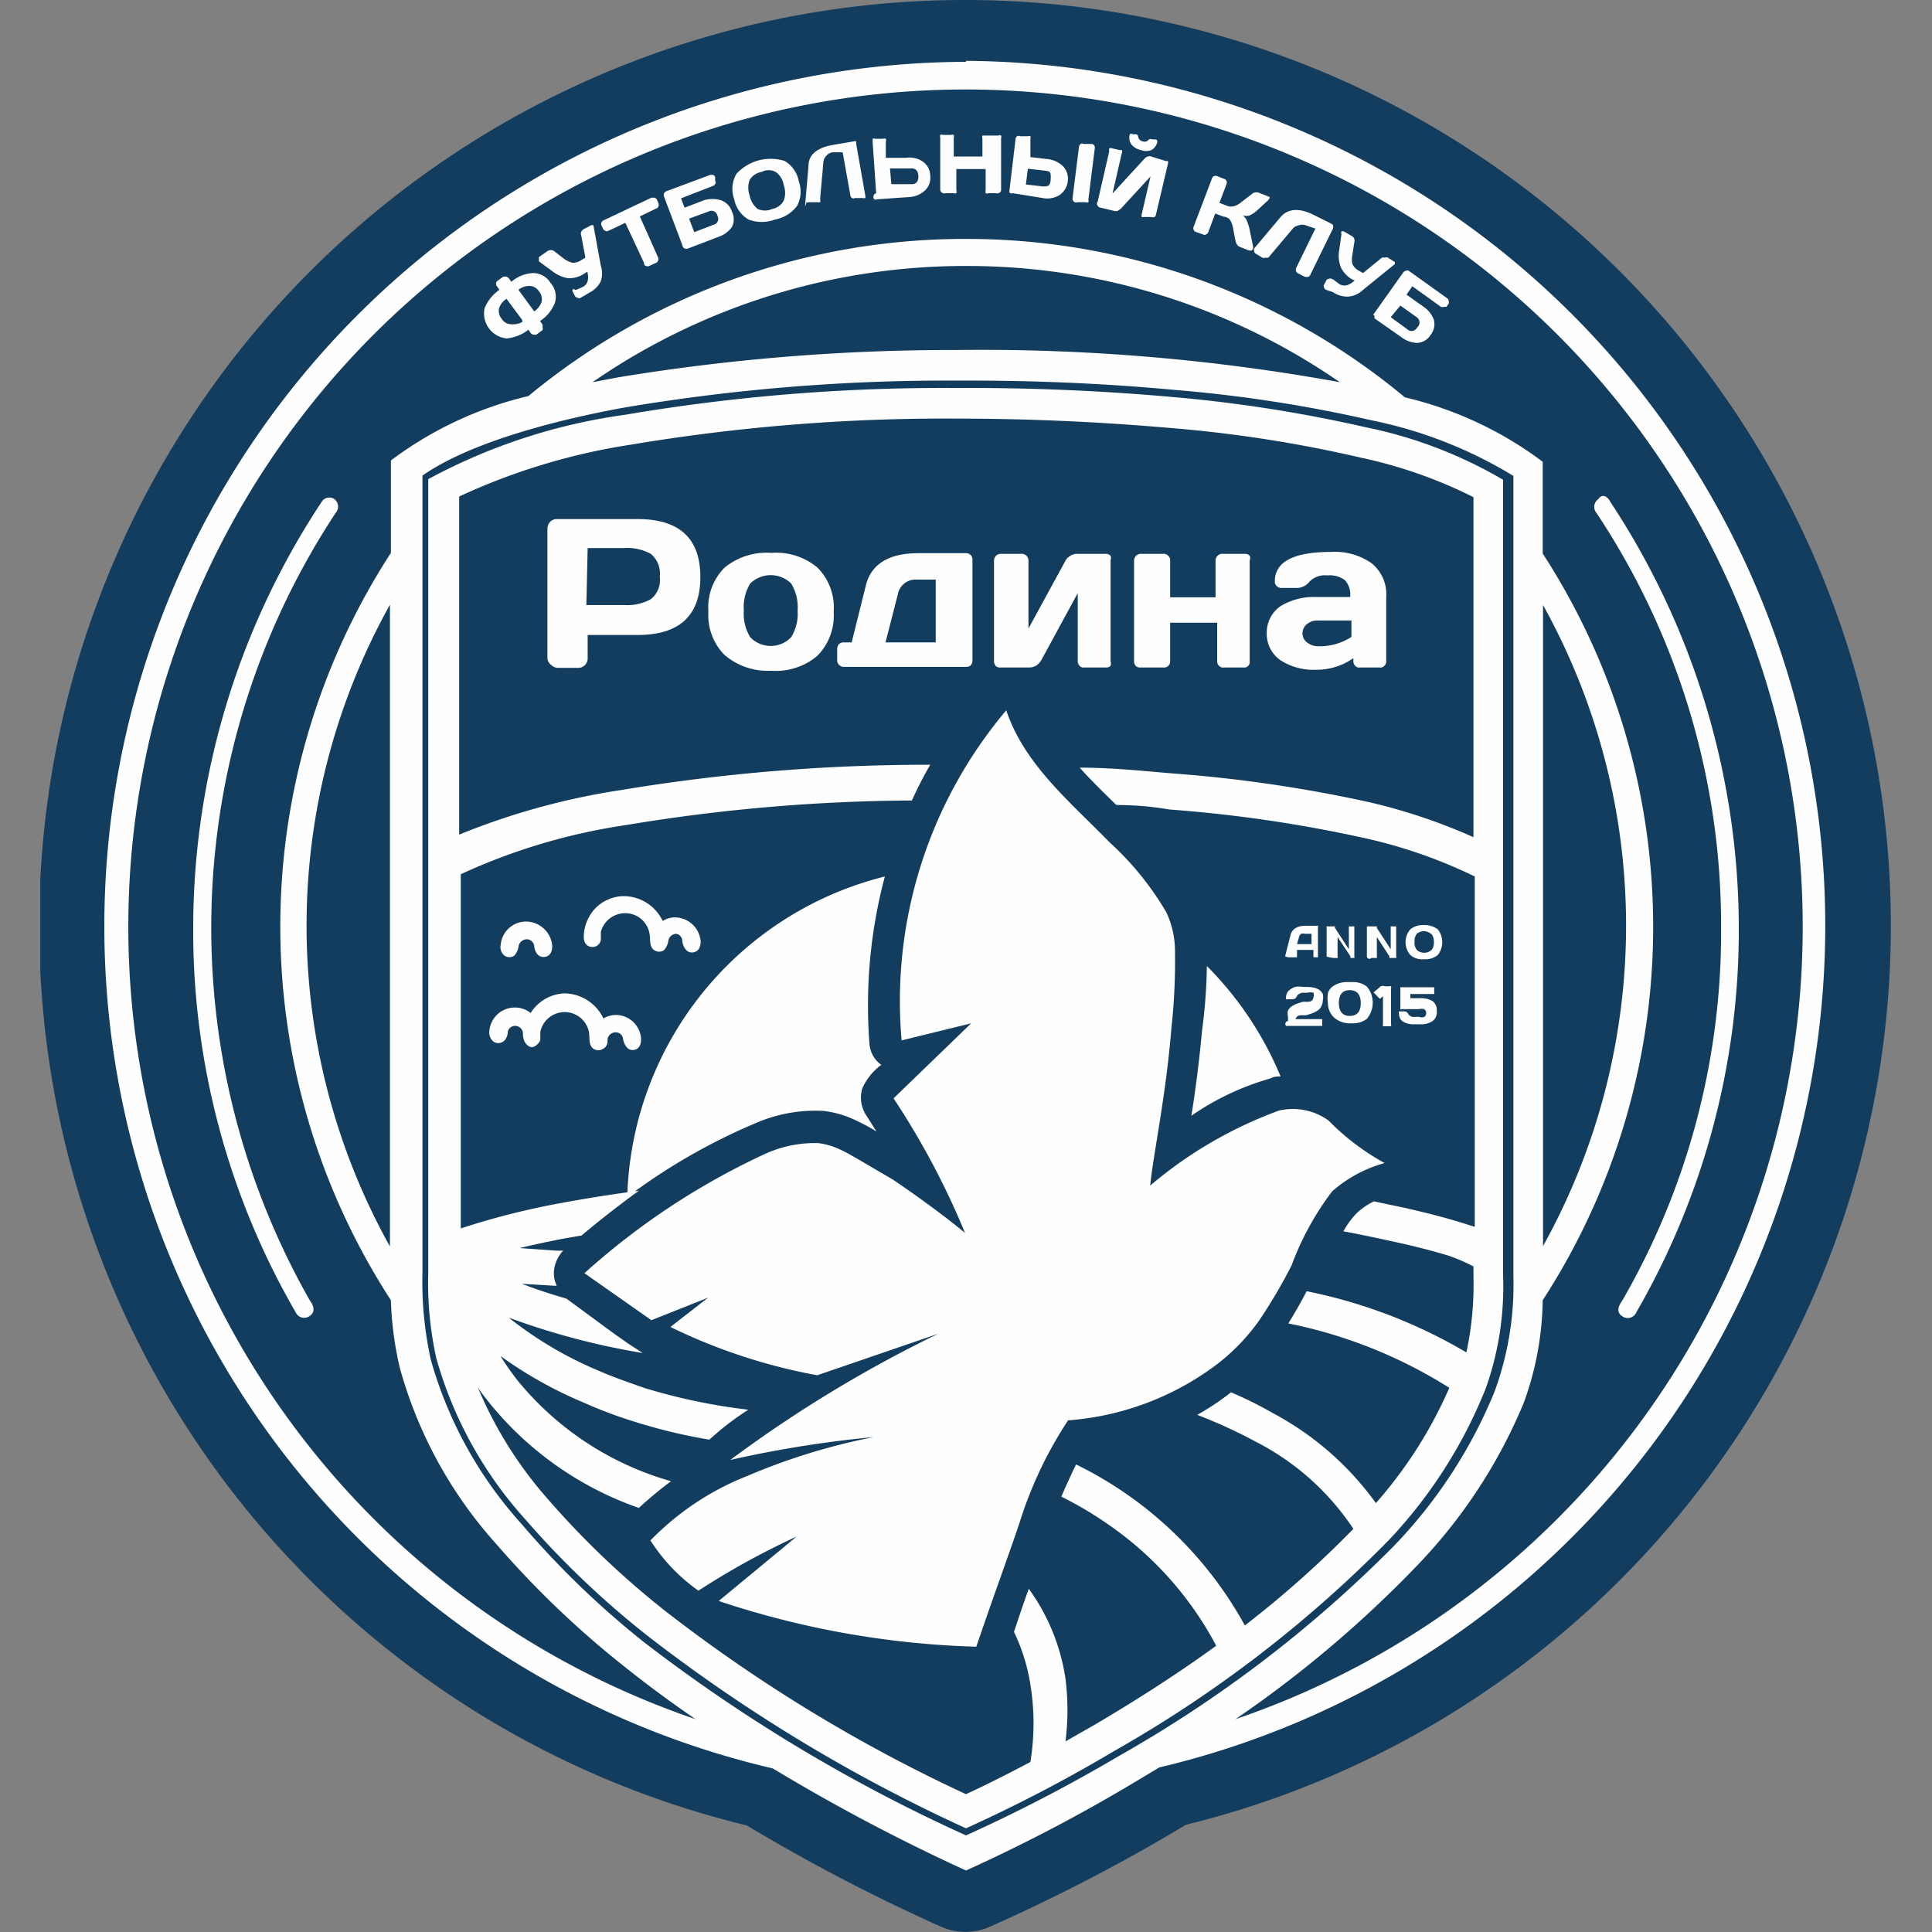 <?xml version="1.0" encoding="iso-8859-1"?>
<svg xmlns="http://www.w3.org/2000/svg" xmlns:xlink="http://www.w3.org/1999/xlink" width="60" height="60" viewBox="0 0 60 60"><rect x="0" y="0" width="60" height="60" fill="#808080" stroke="none"/><defs><style>.cls-1{fill:none;}.cls-2{clip-path:url(#clip-path);}.cls-3{fill:#133d5e;}.cls-3,.cls-4{fill-rule:evenodd;}.cls-4{fill:#fefefe;}</style><clipPath id="clip-path"><rect class="cls-1" x="1.25" width="57.49" height="60"/></clipPath></defs><g id="Rodina_Moscow" data-name="Rodina Moscow"><g id="surface1"><g class="cls-2"><path class="cls-3" d="M30,0a28.75,28.75,0,0,1,6.83,56.67l-.64.38a56.26,56.26,0,0,1-5.41,2.77,1.88,1.88,0,0,1-1.59,0,57,57,0,0,1-6-3.13A28.75,28.75,0,0,1,30,0Z"/></g><path class="cls-4" d="M30,1.89a26.86,26.86,0,0,1,6,53l-.8.48A51.53,51.53,0,0,1,30,58.09a59.3,59.3,0,0,1-6-3.17,26.85,26.85,0,0,1,6-53Zm0,5.53a21.28,21.28,0,0,1,13.63,4.92,11.53,11.53,0,0,1,4.28,2v2.85a21.31,21.31,0,0,1,0,23.19,9.63,9.63,0,0,1-.59,3.19A16.27,16.27,0,0,1,44,48.63a35.82,35.82,0,0,1-5.63,4.76,26,26,0,1,0-16.77,0c-.76-.52-1.49-1.06-2.18-1.61a29.37,29.37,0,0,1-4-3.82,13.57,13.57,0,0,1-3-5.47,10.42,10.42,0,0,1-.28-2.11,21.32,21.32,0,0,1,0-23.21V14.3a11.49,11.49,0,0,1,4.27-2A21.26,21.26,0,0,1,30,7.42Z"/><path class="cls-4" d="M50,15.57a24.07,24.07,0,0,1,4,13.18,23.71,23.71,0,0,1-3.18,12,.29.29,0,0,1-.45.12c-.12-.08-.17-.23,0-.46a22.86,22.86,0,0,0,3.08-11.61,23.13,23.13,0,0,0-3.87-12.87.29.29,0,0,1,.06-.43C49.72,15.36,49.89,15.36,50,15.57Zm-40,0A24,24,0,0,0,6,28.75a23.65,23.65,0,0,0,3.18,12,.29.29,0,0,0,.45.11c.11-.08.17-.23,0-.46a23.41,23.41,0,0,1,.8-24.48.29.29,0,0,0-.06-.43A.28.28,0,0,0,10,15.57Z"/><path class="cls-3" d="M30,8.26a20.35,20.35,0,0,1,11.61,3.61,62.16,62.16,0,0,0-11.95-1,63.77,63.77,0,0,0-10.47.85l-.79.15A20.36,20.36,0,0,1,30,8.26ZM47.92,18.79a20.5,20.5,0,0,1,0,19.91ZM12.11,38.71a20.47,20.47,0,0,1,0-19.93Z"/><path class="cls-3" d="M30,57a49,49,0,0,0,4.72-2.45A39.13,39.13,0,0,0,43.3,48a15.18,15.18,0,0,0,3.11-4.77A9.63,9.63,0,0,0,47,39.63V14.78a13.66,13.66,0,0,0-4.42-1.73,43.3,43.3,0,0,0-6.09-.94c-2.24-.21-4.51-.3-6.76-.29a60.14,60.14,0,0,0-10.3.83c-1.78.32-4.71,1-6.31,2.12V39.52a11.18,11.18,0,0,0,.26,2.71,12.76,12.76,0,0,0,2.81,5.09A27.5,27.5,0,0,0,20,51,50.67,50.67,0,0,0,30,57Z"/><path class="cls-4" d="M30,56.78a46.69,46.69,0,0,0,4.6-2.4,38.68,38.68,0,0,0,8.54-6.56,14.87,14.87,0,0,0,3-4.7,9.41,9.41,0,0,0,.54-3.49V14.9a13.87,13.87,0,0,0-4.26-1.63,44,44,0,0,0-6-.94q-3.36-.3-6.74-.28a58.77,58.77,0,0,0-10.26.83,18,18,0,0,0-6.12,2V39.52a10.81,10.81,0,0,0,.25,2.66,12.52,12.52,0,0,0,2.76,5,27.79,27.79,0,0,0,3.85,3.66A50.26,50.26,0,0,0,30,56.78Z"/><path class="cls-3" d="M30,55.72c.67-.31,1.34-.65,2-1a7.47,7.47,0,0,0,0-2.4,5.83,5.83,0,0,0-.51-1.64c.15-.45.3-.9.46-1.34a6.36,6.36,0,0,1,1.14,2.8,7.79,7.79,0,0,1,0,1.94l.93-.53c1.27-.75,2.54-1.56,3.75-2.44a10.56,10.56,0,0,0-3.3-3.73,11.15,11.15,0,0,0-1.51-.9c.12-.28.25-.56.38-.84l.08-.16a12,12,0,0,1,5.24,5,31.94,31.94,0,0,0,3.37-3,8,8,0,0,0-3-2.69,15.6,15.6,0,0,0-1.85-.85,8,8,0,0,0,1.05-.7l0,0a11.9,11.9,0,0,1,1.29.64,9.37,9.37,0,0,1,3.21,2.8,13.68,13.68,0,0,0,2.28-3.58,14.82,14.82,0,0,0-5-2c.2-.32.39-.66.57-1A15.94,15.94,0,0,1,45.54,42a10,10,0,0,0,.22-2.35v-.32A5.84,5.84,0,0,0,45,39c-.53-.16-1.08-.3-1.63-.42s-1.1-.24-1.65-.34a2.6,2.6,0,0,1,.4-.55,2,2,0,0,1,.55-.38l.95.2c.57.13,1.14.27,1.7.44l.48.15V36.22l.09,0-.09,0v-9A15.39,15.39,0,0,0,42.25,26a42.37,42.37,0,0,0-5.93-.86Q35.5,25,34.67,25c-.38-.37-.78-.76-1.14-1.16,1,0,1.93.1,2.89.18a43.19,43.19,0,0,1,6.09.89A17.78,17.78,0,0,1,45.76,26V15.44a14.53,14.53,0,0,0-3.51-1.23,40.72,40.72,0,0,0-5.92-.92Q33,13,29.68,13a58.86,58.86,0,0,0-10.09.81,19.68,19.68,0,0,0-5.33,1.61v10.5a22,22,0,0,1,5-1.38,58.21,58.21,0,0,1,9.63-.79q-.32.55-.57,1.11a55.57,55.57,0,0,0-8.86.76,18.76,18.76,0,0,0-5.15,1.53v11a23.4,23.4,0,0,1,3.07-.78q1.23-.23,2.46-.39c-.62.45-1.22.92-1.78,1.39l-.47.08c-.48.09-1,.2-1.45.31l1.14.08h.21a1.06,1.06,0,0,0-.29.7.92.92,0,0,0,.09.39h-.08l-1-.06c.43.17.9.32,1.38.46l.11.08,1.36,1,.44.31.46.3a22.61,22.61,0,0,1-4.16-1.1,11.78,11.78,0,0,0,2.77,1.64c.48.21,1,.39,1.46.55a18.3,18.3,0,0,0,3.21.67,8.76,8.76,0,0,0-1.21.93,16.82,16.82,0,0,1-2.33-.56,13.59,13.59,0,0,1-1.57-.59,12.92,12.92,0,0,1-2.59-1.45,8.78,8.78,0,0,0,.54.77A9.48,9.48,0,0,0,20.84,46a12.46,12.46,0,0,0-1,.83,10.35,10.35,0,0,1-4.68-3.31c-.11-.14-.22-.28-.32-.43A12.57,12.57,0,0,0,17,46.54a26.92,26.92,0,0,0,3.71,3.53A48.4,48.4,0,0,0,30,55.72Z"/><path class="cls-4" d="M43,36.12a7.55,7.55,0,0,1-1.74-1.32,1.89,1.89,0,0,0-1.54-.31,13.13,13.13,0,0,0-4,2.33c.09-.94.49-2.78.66-4.9a19.18,19.18,0,0,0,.11-2.41,2.83,2.83,0,0,0-.27-1.18,9.27,9.27,0,0,0-1.76-2.17c-1.25-1.28-2.65-2.43-3.21-4.1A14,14,0,0,0,28,32.31l2.16-.53-2.41,2.33a24.35,24.35,0,0,1,2.22,4.18c-.55-.46-1.42-1.1-2.23-1.65L26.65,36c-.18-.1-.38-.22-.56-.3a2.23,2.23,0,0,0-.68-.2,3.73,3.73,0,0,0-1.66.34,22.42,22.42,0,0,0-5.6,3.7L20.23,41l1.76-.7-1.17.91a17.6,17.6,0,0,0,4.56,1.5l3.76-1.29a40.19,40.19,0,0,0-6.46,3.92,35.15,35.15,0,0,1,4.45-.71,19.69,19.69,0,0,0-3.93,1.21,8.57,8.57,0,0,0-3,2,5.6,5.6,0,0,0,1.49,1.56,23.86,23.86,0,0,1,3.05-1.68l-2.42,2a27.69,27.69,0,0,0,8,1.42c.53-1.56,1-2.83,1.34-3.84a12.57,12.57,0,0,1,1.51-3.19,8.75,8.75,0,0,0,4.57-1.7A6.28,6.28,0,0,0,39.11,41a16,16,0,0,0,1-1.7A8.93,8.93,0,0,1,41.37,37,4.1,4.1,0,0,1,43,36.12Z"/><path class="cls-4" d="M37.48,30a10.64,10.64,0,0,1,2.29,3.43c-.1,0-.21,0-.31.06A8.3,8.3,0,0,0,37,34.65q.21-1.32.33-2.64C37.42,31.35,37.47,30.69,37.48,30Zm-18,7.16a10.56,10.56,0,0,1,8-9.94A15.55,15.55,0,0,0,27,32.39a.88.88,0,0,0,.37.68,1.82,1.82,0,0,0-.59.73,1,1,0,0,0,.13.85l.31.49h0a5.84,5.84,0,0,0-.65-.35,3.13,3.13,0,0,0-1-.29,4.68,4.68,0,0,0-2.15.4A18.7,18.7,0,0,0,19.46,37.19Z"/><path class="cls-4" d="M17.53,30.85a1.36,1.36,0,0,1,1.21.78.76.76,0,0,1,.37-.11.79.79,0,0,1,.8.75c0,.22-.1.34-.27.34s-.27-.2-.29-.35a.23.23,0,0,0-.24-.2.26.26,0,0,0-.24.19c0,.11,0,.25-.14.32a.27.27,0,0,1-.3,0c-.16-.11-.11-.35-.14-.52a.77.77,0,0,0-1.51,0c0,.08,0,.15,0,.23s-.15.24-.26.24-.28-.13-.28-.42a.24.24,0,0,0-.24-.24.23.23,0,0,0-.23.18c0,.11-.05.25-.15.31a.26.26,0,0,1-.29,0,.36.36,0,0,1-.13-.35.79.79,0,0,1,.79-.71.77.77,0,0,1,.49.17A1.3,1.3,0,0,1,17.53,30.85Z"/><path class="cls-4" d="M19.37,27.83a1.35,1.35,0,0,1,1.21.77.76.76,0,0,1,.37-.11.81.81,0,0,1,.81.75c0,.22-.11.34-.28.34s-.27-.19-.29-.35A.23.23,0,0,0,21,29a.26.26,0,0,0-.24.19.56.56,0,0,1-.14.32.27.27,0,0,1-.3,0c-.17-.11-.11-.34-.15-.52a.76.76,0,0,0-.76-.63.78.78,0,0,0-.75.58c0,.08,0,.15,0,.24a.26.26,0,0,1-.26.23c-.16,0-.28-.11-.27-.35a1.33,1.33,0,0,1,.32-.81A1.26,1.26,0,0,1,19.37,27.83Z"/><path class="cls-4" d="M16.33,28.62a.82.82,0,0,1,.82.76c0,.22-.1.34-.28.34s-.27-.19-.28-.35a.24.24,0,0,0-.24-.2.27.27,0,0,0-.24.19.56.56,0,0,1-.14.32.27.27,0,0,1-.3,0,.34.34,0,0,1-.12-.34A.79.79,0,0,1,16.33,28.62Z"/><path class="cls-4" d="M17,20.43v-4a.33.33,0,0,1,.08-.22.29.29,0,0,1,.22-.09H19.8q1.95,0,1.95,1.8t-1.95,1.8H18.25v.72a.29.29,0,0,1-.09.22.28.28,0,0,1-.21.08h-.61a.28.28,0,0,1-.21-.08A.29.29,0,0,1,17,20.43Zm1.21-1.64h1.18a1.51,1.51,0,0,0,.82-.18.76.76,0,0,0,.28-.7.79.79,0,0,0-.28-.71,1.51,1.51,0,0,0-.82-.18H18.25Z"/><path class="cls-4" d="M22.49,20.33A1.76,1.76,0,0,1,22,19a1.75,1.75,0,0,1,.5-1.37,2.05,2.05,0,0,1,1.45-.46,2,2,0,0,1,1.44.46A1.75,1.75,0,0,1,25.89,19a1.77,1.77,0,0,1-.51,1.37,2,2,0,0,1-1.44.46A2.05,2.05,0,0,1,22.49,20.33Zm.81-2.21a1.4,1.4,0,0,0-.2.84,1.39,1.39,0,0,0,.2.83.88.88,0,0,0,1.27,0,1.39,1.39,0,0,0,.2-.83,1.4,1.4,0,0,0-.2-.84.91.91,0,0,0-1.27,0Z"/><path class="cls-4" d="M26,20.54v-.39a.24.24,0,0,1,.05-.14.2.2,0,0,1,.15-.06h.25l.44-1.77c.16-.65.7-1,1.62-1H30a.2.2,0,0,1,.15.06.2.2,0,0,1,.05.14v3.14a.24.24,0,0,1-.05.14.2.2,0,0,1-.15.05H26.22a.2.2,0,0,1-.15-.05A.24.24,0,0,1,26,20.54Zm1.5-.59h1.56V18h-.59a.56.56,0,0,0-.59.47Z"/><path class="cls-4" d="M30.87,20.54V17.4a.21.21,0,0,1,.2-.2h.67a.21.21,0,0,1,.2.2v2.12l1.14-2.09a.33.33,0,0,1,.15-.16.35.35,0,0,1,.21-.07h.9a.2.2,0,0,1,.15.06.2.2,0,0,1,0,.14v3.14a.22.22,0,0,1,0,.14.2.2,0,0,1-.15.05h-.67a.16.16,0,0,1-.14-.05.2.2,0,0,1-.06-.14V18.42L32.34,20.5a.52.52,0,0,1-.16.17.42.42,0,0,1-.21.06h-.9a.2.2,0,0,1-.15-.05A.22.22,0,0,1,30.87,20.54Z"/><path class="cls-4" d="M35.22,20.54V17.4a.21.21,0,0,1,.2-.2h.72a.18.18,0,0,1,.14.06.17.17,0,0,1,.06.14v1.15h1.41V17.4a.21.21,0,0,1,.2-.2h.72a.18.18,0,0,1,.14.06.16.16,0,0,1,0,.14v3.14a.17.17,0,0,1-.19.19H38a.16.16,0,0,1-.14-.05.2.2,0,0,1-.06-.14v-1.2H36.34v1.2a.18.18,0,0,1-.06.14.17.17,0,0,1-.14.05h-.72a.2.2,0,0,1-.15-.05A.22.22,0,0,1,35.22,20.54Z"/><path class="cls-4" d="M39.76,20.5a1,1,0,0,1-.42-.84,1,1,0,0,1,.42-.83,2,2,0,0,1,1.1-.29h1.07a.66.66,0,0,0-.16-.52.79.79,0,0,0-.55-.15.67.67,0,0,0-.55.19.51.51,0,0,1-.4.2h-.48a.2.2,0,0,1-.14-.06.18.18,0,0,1-.06-.14c0-.62.59-.92,1.76-.92a2,2,0,0,1,1.23.34,1.23,1.23,0,0,1,.47,1.06v2a.18.18,0,0,1-.06.14.16.16,0,0,1-.14.05h-.62a.16.16,0,0,1-.14-.05.2.2,0,0,1-.06-.14v-.1a2,2,0,0,1-1.17.36A1.88,1.88,0,0,1,39.76,20.5Zm1.18-1.23a.52.52,0,0,0-.35.11.37.37,0,0,0-.14.29.35.35,0,0,0,.14.28.56.56,0,0,0,.38.12,1.79,1.79,0,0,0,1-.29v-.51Z"/><path class="cls-4" d="M15.51,9l-.07-.1a.12.12,0,0,1,0-.17l.19-.14.09,0a.16.16,0,0,1,.08.05l.08.11a1.14,1.14,0,0,1,.67-.27.64.64,0,0,1,.55.31.64.64,0,0,1,.13.62,1.18,1.18,0,0,1-.46.56l.08.11s0,0,0,.09a.14.14,0,0,1,0,.08l-.19.14a.15.15,0,0,1-.09,0,.11.11,0,0,1-.09-.05l-.07-.1a1.28,1.28,0,0,1-.68.27.78.78,0,0,1-.68-.94A1.3,1.3,0,0,1,15.51,9Zm.71.94-.49-.66a.56.56,0,0,0-.23.29.38.38,0,0,0,.08.33.35.35,0,0,0,.29.17A.61.61,0,0,0,16.22,10Zm.37-.27a.6.6,0,0,0,.23-.29.38.38,0,0,0-.08-.33.36.36,0,0,0-.29-.17A.55.55,0,0,0,16.1,9Z"/><path class="cls-4" d="M17.9,9l.2-.09h0c.15-.08.2-.24.14-.47l-.1.06a.85.85,0,0,1-.5.14,1.1,1.1,0,0,1-.49-.22l-.41-.3a.09.09,0,0,1,0-.07.1.1,0,0,1,0-.07L17,7.8a.18.18,0,0,1,.21,0l.31.24a.76.76,0,0,0,.26.12A.45.45,0,0,0,18,8.11L18.18,8l-.13-.69a.14.14,0,0,1,0-.11.19.19,0,0,1,.07-.08L18.35,7a.08.08,0,0,1,.08,0l0,0,0,0,.23,1.26a.75.75,0,0,1,0,.47.78.78,0,0,1-.36.36l-.27.16a.1.1,0,0,1-.09,0,.14.14,0,0,1-.08-.05l-.07-.13a.1.1,0,0,1,0-.09A.16.16,0,0,1,17.87,9Z"/><path class="cls-4" d="M18.73,7.11,18.68,7a.1.1,0,0,1,0-.09.12.12,0,0,1,.07-.07l1.48-.7h.1a.13.13,0,0,1,.07.06l.05.11a.14.14,0,0,1,0,.09.09.09,0,0,1-.06.07l-.52.25L20.44,8a.14.14,0,0,1,0,.09.13.13,0,0,1-.06.07l-.22.1a.12.12,0,0,1-.1,0A.09.09,0,0,1,20,8.16l-.58-1.24-.53.25a.1.1,0,0,1-.09,0A.13.13,0,0,1,18.73,7.11Z"/><path class="cls-4" d="M21.19,7.61,20.62,6.1a.14.14,0,0,1,0-.09.16.16,0,0,1,.07-.07l1.37-.51h.09a.13.13,0,0,1,.06.07l0,.12a.07.07,0,0,1,0,.09.09.09,0,0,1-.06.06l-1,.39.11.29.6-.23a.9.9,0,0,1,.53,0,.54.54,0,0,1,.34.35.53.53,0,0,1,0,.48.85.85,0,0,1-.43.31l-.94.36a.14.14,0,0,1-.09,0A.13.13,0,0,1,21.19,7.61Zm.37-.4.6-.23a.19.19,0,0,0,.12-.28A.19.19,0,0,0,22,6.57l-.6.22Z"/><path class="cls-4" d="M24.75,6.4a1.12,1.12,0,0,1-.69.42,1.16,1.16,0,0,1-.81,0,.94.94,0,0,1-.45-.64.93.93,0,0,1,.07-.78,1.44,1.44,0,0,1,1.5-.4.93.93,0,0,1,.44.64A.93.93,0,0,1,24.75,6.4Zm-.66-1.06a.47.47,0,0,0-.44,0,.53.53,0,0,0-.37.25.71.71,0,0,0,0,.48.72.72,0,0,0,.25.42.55.55,0,0,0,.45,0,.51.51,0,0,0,.36-.26.7.7,0,0,0,0-.48A.62.62,0,0,0,24.09,5.34Z"/><path class="cls-4" d="M25,6.42l.11-1.28c0-.34.28-.56.76-.64l.64-.11a.12.12,0,0,1,.08,0s0,0,0,.08l.28,1.59a.15.15,0,0,1,0,.09.14.14,0,0,1-.08,0l-.24,0a.09.09,0,0,1-.09,0,.1.1,0,0,1-.05-.08l-.24-1.34-.31,0a.31.31,0,0,0-.2.11.34.34,0,0,0-.09.2l-.1,1.14a.18.18,0,0,1,0,.1.2.2,0,0,1-.09,0l-.26,0a.08.08,0,0,1-.07,0s0,0,0,0Z"/><path class="cls-4" d="M27.21,6l-.11-1.6s0-.07,0-.09a.09.09,0,0,1,.08,0l.24,0a.12.12,0,0,1,.09,0,.09.09,0,0,1,0,.08l0,.51.64,0a.72.72,0,0,1,.51.12.54.54,0,0,1,.23.44.54.54,0,0,1-.17.46.78.78,0,0,1-.49.2l-1,.07a.09.09,0,0,1-.08,0A.12.12,0,0,1,27.21,6Zm.47-.28.64,0c.14,0,.21-.1.2-.26s-.09-.24-.24-.23l-.64,0Z"/><path class="cls-4" d="M29.2,5.88l0-1.61a.11.11,0,0,1,0-.08.12.12,0,0,1,.09,0h.24a.12.12,0,0,1,.09,0,.16.16,0,0,1,0,.09v.58l.89,0V4.3a.13.13,0,0,1,0-.09s.05,0,.09,0H31a.12.12,0,0,1,.09,0,.11.11,0,0,1,0,.08l0,1.61A.1.1,0,0,1,31,6a.11.11,0,0,1-.08,0H30.7a.1.1,0,0,1-.09,0,.12.12,0,0,1,0-.08l0-.67H29.7v.66a.15.15,0,0,1,0,.09.14.14,0,0,1-.09,0h-.24a.11.11,0,0,1-.08,0A.12.12,0,0,1,29.2,5.88Z"/><path class="cls-4" d="M31.35,5.91l.19-1.6a.14.14,0,0,1,.05-.08.1.1,0,0,1,.09,0l.24,0a.12.12,0,0,1,.08,0,.16.16,0,0,1,0,.09L32,4.88l.53.06a.83.83,0,0,1,.48.22.56.56,0,0,1,.15.47.59.59,0,0,1-.26.43.73.73,0,0,1-.52.09L31.45,6a.12.12,0,0,1-.08,0A.1.1,0,0,1,31.35,5.91Zm.51-.18.53.06c.14,0,.23,0,.24-.22s0-.25-.18-.27l-.53-.06Zm1.45.42.2-1.6a.14.14,0,0,1,.05-.08.09.09,0,0,1,.09,0l.24,0a.11.11,0,0,1,.11.13l-.2,1.6a.12.12,0,0,1,0,.08.16.16,0,0,1-.09,0l-.25,0a.14.14,0,0,1-.08,0A.12.12,0,0,1,33.31,6.15Z"/><path class="cls-4" d="M34.09,6.26l.36-1.57a.11.11,0,0,1,0-.08.11.11,0,0,1,.1,0l.22.05s.06,0,.07,0a.1.1,0,0,1,0,.09l-.29,1.26,1-1.09a.21.21,0,0,1,.1-.06.14.14,0,0,1,.1,0L36.2,5s0,0,.07,0a.15.15,0,0,1,0,.09l-.37,1.57a.1.1,0,0,1-.05.08.14.14,0,0,1-.09,0l-.23,0a.18.18,0,0,1-.07,0,.16.16,0,0,1,0-.1l.27-1.16-.92,1-.1.07a.22.22,0,0,1-.11,0l-.42-.1a.1.1,0,0,1-.08-.05A.1.1,0,0,1,34.09,6.26Zm1-2.09a.07.07,0,0,1,.09,0l.1,0s.06,0,.07.09a.17.17,0,0,0,.14.13.16.16,0,0,0,.19-.06.1.1,0,0,1,.1,0l.1,0s.07,0,.06.08a.37.37,0,0,1-.18.25.46.46,0,0,1-.33,0,.52.52,0,0,1-.29-.17A.35.35,0,0,1,35.09,4.17Z"/><path class="cls-4" d="M38.87,7.78s0,0-.08,0l-.28-.11a.18.18,0,0,1-.09-.07.37.37,0,0,1-.05-.11l-.08-.42a.67.67,0,0,0-.09-.24A.26.26,0,0,0,38,6.73l-.26-.1-.22.59a.11.11,0,0,1-.07.06.07.07,0,0,1-.09,0l-.23-.08a.09.09,0,0,1-.06-.07.1.1,0,0,1,0-.09l.57-1.5a.1.1,0,0,1,.07-.07.1.1,0,0,1,.09,0l.23.09a.09.09,0,0,1,.06.06.12.12,0,0,1,0,.1l-.22.58.26.1a.38.38,0,0,0,.21,0,.66.66,0,0,0,.22-.13L38.91,6A.24.24,0,0,1,39.13,6l.28.11s.05,0,0,.07a.13.13,0,0,1-.05.06L39,6.57a1,1,0,0,1-.19.12.4.4,0,0,1-.22,0,.36.36,0,0,1,.13.16,1.69,1.69,0,0,1,.08.24l.12.59A.15.15,0,0,1,38.87,7.78Z"/><path class="cls-4" d="M38.93,7.74l.84-1c.23-.26.56-.29,1-.08l.58.29A.09.09,0,0,1,41.4,7a.25.25,0,0,1,0,.09l-.71,1.45a.11.11,0,0,1-.07.06h-.09l-.22-.11a.13.13,0,0,1-.06-.07.14.14,0,0,1,0-.09l.6-1.23L40.56,7a.31.31,0,0,0-.23,0,.31.31,0,0,0-.19.11L39.39,8a.13.13,0,0,1-.09,0,.11.11,0,0,1-.1,0L39,7.88a.13.13,0,0,1-.05-.06.07.07,0,0,1,0-.05Z"/><path class="cls-4" d="M41.42,8.69l.17.13,0,0c.15.09.31.05.48-.11L42,8.68a.86.86,0,0,1-.36-.38,1,1,0,0,1-.05-.53l.07-.5a.09.09,0,0,1,0-.08.08.08,0,0,1,.08,0l.24.14a.16.16,0,0,1,.08.19L42,7.91a.68.68,0,0,0,0,.29.45.45,0,0,0,.19.2l.14.08L42.92,8A.18.18,0,0,1,43,8a.16.16,0,0,1,.1,0l.22.14s0,0,0,.06a.07.07,0,0,1,0,0l0,0-1,.81a.74.74,0,0,1-.43.2.8.8,0,0,1-.5-.14L41.18,9a.11.11,0,0,1-.06-.07.1.1,0,0,1,0-.09l.07-.13a.09.09,0,0,1,.08-.05.1.1,0,0,1,.09,0Z"/><path class="cls-4" d="M42.65,9.77l.93-1.31a.14.14,0,0,1,.08-.05.09.09,0,0,1,.09,0l1.19.85a.11.11,0,0,1,.05.08.15.15,0,0,1,0,.09l-.07.1-.08,0a.15.15,0,0,1-.09,0l-.89-.64-.18.26.52.37a.84.84,0,0,1,.33.41.54.54,0,0,1-.1.47.53.53,0,0,1-.41.25.85.85,0,0,1-.5-.18l-.83-.58a.12.12,0,0,1,0-.08A.1.1,0,0,1,42.65,9.77Zm.54.08.52.38a.19.19,0,0,0,.3-.06.2.2,0,0,0,0-.31l-.52-.37Z"/><path class="cls-4" d="M39.91,29.7l.17-.67c.05-.18.21-.28.47-.28h.38l0,0a.09.09,0,0,1,0,.05v.88s0,0,0,.05a.05.05,0,0,1,0,0h-.14l0,0s0,0,0-.05v-.18h-.51l0,.18,0,.05-.06,0H40l0,0s0,0,0,0Zm.37-.38h.45V29h-.2a.21.21,0,0,0-.12,0,.16.16,0,0,0-.07.11Z"/><path class="cls-4" d="M41.2,29.7v-.88a.06.06,0,0,1,0-.05l0,0h.21l.05,0s0,0,0,.05l.43.66v-.66a.09.09,0,0,1,0-.05l.05,0h.12l0,0s0,0,0,.05v.88a.08.08,0,0,1,0,.05l0,0H42l-.06,0a.1.1,0,0,1,0-.05l-.4-.6v.6a.07.07,0,0,1,0,.05l0,0h-.13l0,0S41.2,29.72,41.2,29.7Z"/><path class="cls-4" d="M42.45,29.7v-.88s0,0,0-.05l.05,0h.21l.05,0,0,.05.43.66v-.66s0,0,0-.05l0,0h.12l.05,0s0,0,0,.05v.88a.08.08,0,0,1,0,.05l-.05,0H43.2l-.05,0a.12.12,0,0,1,0-.05l-.39-.6v.6a.08.08,0,0,1,0,.05l0,0h-.12l-.05,0A.08.08,0,0,1,42.45,29.7Z"/><path class="cls-4" d="M44.65,29.66a.61.61,0,0,1-.43.13.57.57,0,0,1-.42-.13.61.61,0,0,1,0-.8.62.62,0,0,1,.42-.13.67.67,0,0,1,.43.13.64.64,0,0,1,0,.8Zm-.2-.65A.34.34,0,0,0,44,29a.37.37,0,0,0-.07.25.36.36,0,0,0,.07.25.34.34,0,0,0,.46,0,.36.36,0,0,0,.07-.25A.37.37,0,0,0,44.45,29Z"/><path class="cls-4" d="M40,31.71v-.13a.42.42,0,0,1,0-.2.37.37,0,0,1,.12-.13.8.8,0,0,1,.16-.08l.18-.06.17,0c.11,0,.16-.08.16-.14a.18.18,0,0,0,0-.14.34.34,0,0,0-.18,0H40.5a.25.25,0,0,0-.23.11.12.12,0,0,1-.12.09H40a.07.07,0,0,1-.06,0,.11.11,0,0,1,0-.07.29.29,0,0,1,.08-.19.56.56,0,0,1,.2-.12.64.64,0,0,1,.24,0h.12c.26,0,.43.07.5.22a.42.42,0,0,1,0,.2.38.38,0,0,1-.05.19.3.3,0,0,1-.12.13.8.8,0,0,1-.16.08l-.18.06-.16,0c-.12,0-.17.07-.17.12H41l.06,0a.09.09,0,0,1,0,.06v.09a.09.09,0,0,1,0,.06l-.06,0H40l-.06,0A.09.09,0,0,1,40,31.71Z"/><path class="cls-4" d="M41.24,31.15a1,1,0,0,1,0-.31.43.43,0,0,1,.14-.2.74.74,0,0,1,.46-.14H42a.69.69,0,0,1,.45.14.78.78,0,0,1,0,1,.69.69,0,0,1-.45.14h-.06a.74.74,0,0,1-.46-.14A.6.6,0,0,1,41.24,31.15Zm.68-.4c-.23,0-.34.14-.34.4s.11.4.34.4.34-.14.34-.4S42.14,30.75,41.92,30.75Z"/><path class="cls-4" d="M42.66,30.82s0,0,0,0a.05.05,0,0,1,0,0l.22-.19a.17.17,0,0,1,.13,0h.13a.08.08,0,0,1,.06,0,.09.09,0,0,1,0,.06v1.12a.09.09,0,0,1,0,.06l-.06,0H43s0,0-.05,0a.09.09,0,0,1,0-.06v-.87l-.1.08h0l0,0Z"/><path class="cls-4" d="M43.45,31.48a.08.08,0,0,1,0-.07l.06,0h.11a.14.14,0,0,1,.12.09.2.2,0,0,0,.19.08h.14a.22.22,0,0,0,.16,0,.12.12,0,0,0,.06-.12.14.14,0,0,0-.06-.12.3.3,0,0,0-.16,0h-.52a.09.09,0,0,1-.06,0,.08.08,0,0,1,0-.05v-.57a.14.14,0,0,1,0-.06l.06,0h.93l.06,0a.14.14,0,0,1,0,.06v.09a.14.14,0,0,1,0,.06l-.06,0h-.68V31h.3a.7.7,0,0,1,.39.09.35.35,0,0,1,.13.31.34.34,0,0,1-.13.31.63.63,0,0,1-.39.1h-.2a.62.62,0,0,1-.34-.09A.28.28,0,0,1,43.45,31.48Z"/></g></g></svg>